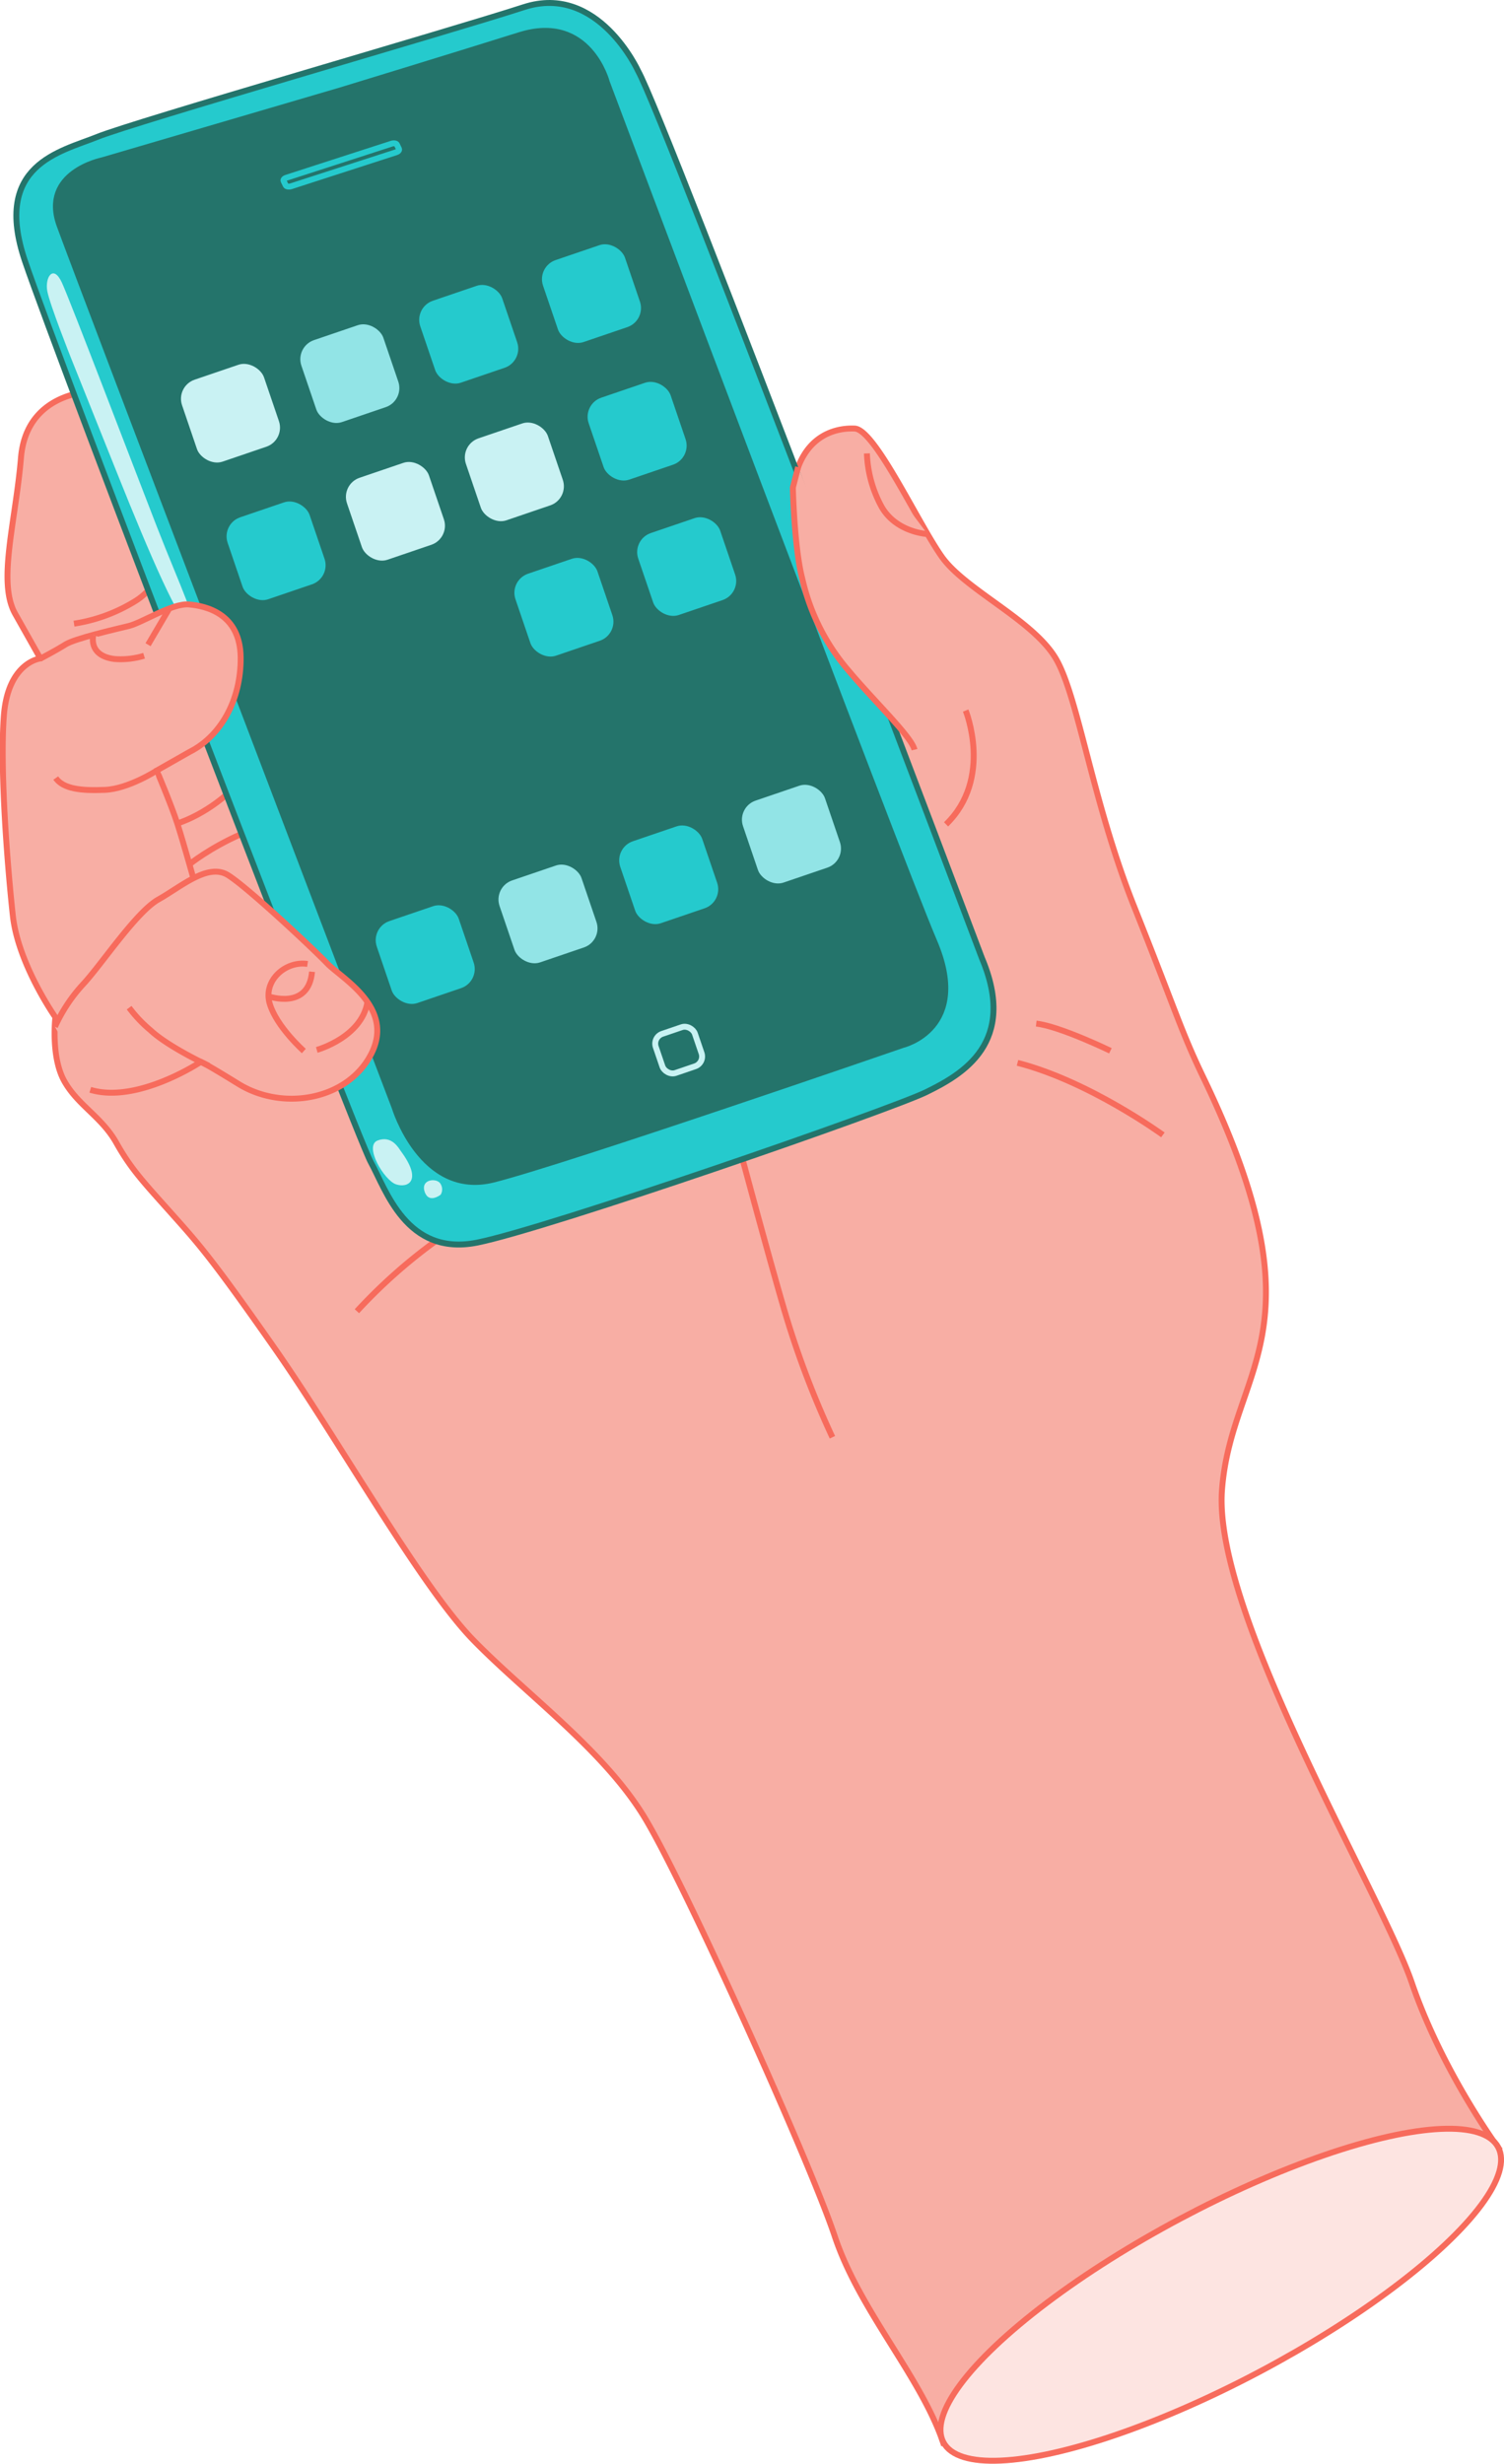 <svg xmlns="http://www.w3.org/2000/svg" viewBox="0 0 254.49 416.84"><defs><style>.cls-1{fill:#f8aea4;}.cls-1,.cls-9{stroke:#f76b5c;}.cls-1,.cls-2,.cls-3,.cls-5,.cls-6,.cls-7,.cls-8,.cls-9{stroke-miterlimit:10;}.cls-2{fill:#25cacd;}.cls-2,.cls-3,.cls-7,.cls-8{stroke:#24746b;}.cls-3,.cls-6{fill:#24746b;}.cls-4,.cls-7{fill:#c9f2f3;}.cls-5{fill:none;stroke:#c9f2f3;}.cls-6{stroke:#25cacd;}.cls-8{fill:#92e4e6;}.cls-9{fill:#fde4e1;}</style></defs><title>Asset 19</title><g id="Layer_2" data-name="Layer 2"><g id="conteudo-principal"><path class="cls-1" d="M253.51,363.34s-9.48-12.88-14.62-27.91S205.21,273,206.77,252.1s17.74-26.44-3.17-69.85c-3.71-7.7-4.62-11.15-11.68-28.85s-9.4-35.14-13.15-41.79-15.38-11.75-19.4-17.41-11.32-21.55-14.75-21.7S134.93,73.79,134,83.92L83.76,105.06,16.61,54.74a10.48,10.48,0,0,0-1.42,11.53S4.47,66.48,3.55,77.42s-4,21-1,26.39l4.28,7.59s-5.5.6-6.18,9.74.62,25.5,1.52,33.75,7.2,17.21,7.2,17.21-.8,6.7,1.52,10.82,6.31,6,8.81,10.45S24.3,200,29,205.27s6.72,7.47,17.4,22.72S71.12,268.22,80,277.37s22.24,18.73,29.16,30.26,27.87,58.05,32.08,70.68,14.51,23.66,18.32,34.85Z"/><path class="cls-1" d="M13,66.57s5.54-1.38,8.49,2.37,5.4,11.41,5.4,11.41"/><path class="cls-1" d="M30,139.31s18.66-5.4,18.08-29.47"/><path class="cls-1" d="M32.07,146.21s13.64-11.07,28.93-7.6"/><path class="cls-1" d="M122.67,185s6.54,24.66,10,36.49a153.74,153.74,0,0,0,8.18,21.66"/><path class="cls-1" d="M60.39,221.83a90.32,90.32,0,0,1,13-11.62c7.69-5.59,24-19,24-19"/><path class="cls-1" d="M28.22,92.3s-.1,6.13-5.31,9.38a27.6,27.6,0,0,1-10.39,3.83"/><path class="cls-1" d="M156.94,90.35s-5.31-.26-7.78-4.64a20.27,20.27,0,0,1-2.47-9"/><path class="cls-1" d="M163.4,120.21s4.67,11.5-3.32,19.25"/><path class="cls-1" d="M196.77,192s-12.41-9.06-24.6-12.19"/><path class="cls-1" d="M187.89,177.77s-8.54-4.15-12.55-4.6"/><path class="cls-2" d="M166.14,162.07S112.58,20.19,108,12.06c0,0-6.76-14.94-19.35-10.85S22.76,20.62,16.49,23.15s-17.79,4.68-12.27,21,56,147.9,58.53,152.47,6,16,18,13.6,70.19-22.58,76-25.47C162.85,181.76,172.22,176.42,166.14,162.07Z"/><path class="cls-3" d="M57.69,15.27,17.28,27.13s-10.43,2.08-7.2,11,56.69,149.2,56.69,149.2,4.59,15.27,16.71,12.23,69.29-22.78,69.29-22.78,11.62-2.76,5.31-17.5S102.69,13.94,102.69,13.94s-3-11.69-14.76-8S57.69,15.27,57.69,15.27Z"/><path class="cls-4" d="M67.83,194.75c-.36-.5-1.53-2.71-3.92-1.81S65,199.68,67,200.36,71.57,199.79,67.83,194.75Z"/><path class="cls-4" d="M74.57,202.11s-2,1.6-2.71-.48,1.86-2.39,2.6-1.47A1.77,1.77,0,0,1,74.57,202.11Z"/><rect class="cls-5" x="111.35" y="174.15" width="6.99" height="6.99" rx="1.75" transform="translate(-51.2 46.58) rotate(-18.83)"/><path class="cls-6" d="M67.16,24.47c-.1-.21-.49-.28-.87-.17l-17.8,5.76c-.38.11-.61.36-.5.56l.36.74c.11.2.5.27.88.16L67,25.77c.38-.11.61-.37.51-.57Z"/><rect class="cls-2" x="38.89" y="85.36" width="15.65" height="15.65" rx="3.91" transform="translate(-27.55 20.04) rotate(-18.81)"/><rect class="cls-7" x="31.18" y="62.08" width="15.65" height="15.65" rx="3.91" transform="translate(-20.46 16.31) rotate(-18.81)"/><rect class="cls-2" x="99.98" y="65.12" width="15.65" height="15.65" rx="3.91" transform="translate(-17.76 38.66) rotate(-18.81)"/><rect class="cls-2" x="92.26" y="41.84" width="15.65" height="15.65" rx="3.91" transform="translate(-10.67 34.93) rotate(-18.81)"/><rect class="cls-7" x="79.21" y="72" width="15.65" height="15.65" rx="3.91" transform="translate(-21.09 32.33) rotate(-18.81)"/><rect class="cls-2" x="108.37" y="88.02" width="15.65" height="15.65" rx="3.91" transform="translate(-24.7 42.59) rotate(-18.81)"/><rect class="cls-2" x="87.6" y="94.9" width="15.65" height="15.65" rx="3.91" transform="translate(-28.03 36.26) rotate(-18.81)"/><rect class="cls-8" x="126.1" y="133.29" width="15.65" height="15.65" rx="3.91" transform="translate(-38.35 50.72) rotate(-18.81)"/><rect class="cls-2" x="105.33" y="140.17" width="15.65" height="15.65" rx="3.91" transform="translate(-41.68 44.39) rotate(-18.81)"/><rect class="cls-8" x="84.9" y="146.79" width="15.65" height="15.65" rx="3.91" transform="translate(-44.9 38.16) rotate(-18.81)"/><rect class="cls-2" x="64.13" y="153.67" width="15.65" height="15.65" rx="3.91" transform="translate(-48.23 31.83) rotate(-18.81)"/><rect class="cls-2" x="71.49" y="48.72" width="15.65" height="15.65" rx="3.91" transform="translate(-14 28.6) rotate(-18.81)"/><rect class="cls-7" x="59.09" y="78.67" width="15.65" height="15.65" rx="3.91" transform="translate(-24.32 26.2) rotate(-18.81)"/><rect class="cls-8" x="51.37" y="55.39" width="15.65" height="15.65" rx="3.91" transform="translate(-17.22 22.46) rotate(-18.81)"/><path class="cls-4" d="M12,60.53s-3.58-9-4-11.29S9,44.62,10.47,47.81,22.38,78.42,26.5,89s7.21,16.65,5.66,16.87S25.22,93.55,19.92,80.3,12,60.53,12,60.53Z"/><ellipse class="cls-9" cx="206.55" cy="388.25" rx="53.16" ry="14.58" transform="translate(-158.12 142.45) rotate(-28.01)"/><path class="cls-1" d="M154.74,126.83c-.51-2.21-6.74-8.1-11.3-13.54a35.87,35.87,0,0,1-7.68-15.36c-1.38-5.27-1.6-15.44-1.6-15.44l.89-3.47"/><path class="cls-1" d="M6.87,111.4s2.58-1.34,4.19-2.36,8.45-2.58,10.74-3.14S29.14,102,32,102.26s8.63,1.56,8.72,8.92-3.48,13.43-8.6,16l-5.6,3.18S29,136.21,30,139.31s2.72,9.26,2.72,9.26"/><path class="cls-1" d="M26.53,130.36s-4.82,3.11-8.79,3.27-7-.14-8.31-2"/><path class="cls-1" d="M15.8,107.4s-1,3.52,3.58,4.09a13.58,13.58,0,0,0,5-.55"/><line class="cls-1" x1="25.05" y1="109.07" x2="28.64" y2="102.96"/><path class="cls-1" d="M9.3,173.71A27,27,0,0,1,14,166.58c3.13-3.32,9-12.28,12.82-14.42s8.38-6.22,11.77-4.1S53,160.52,55.38,163s11.37,7.35,7.5,15.17-14.86,9.94-22.54,5.2-6.45-3.67-6.45-3.67-10.67,7.07-18.61,4.67"/><path class="cls-1" d="M35.31,180.29s-6.78-3.13-9.85-6a22.65,22.65,0,0,1-3.61-3.81"/><path class="cls-1" d="M51.41,177.81s-4.6-4.08-5.77-8,2.68-7.3,6.4-6.73"/><path class="cls-1" d="M45.44,168.56s6.76,2.4,7.36-4.16"/><path class="cls-1" d="M53.6,177.62s7.62-2.1,8.59-8.15"/></g></g></svg>